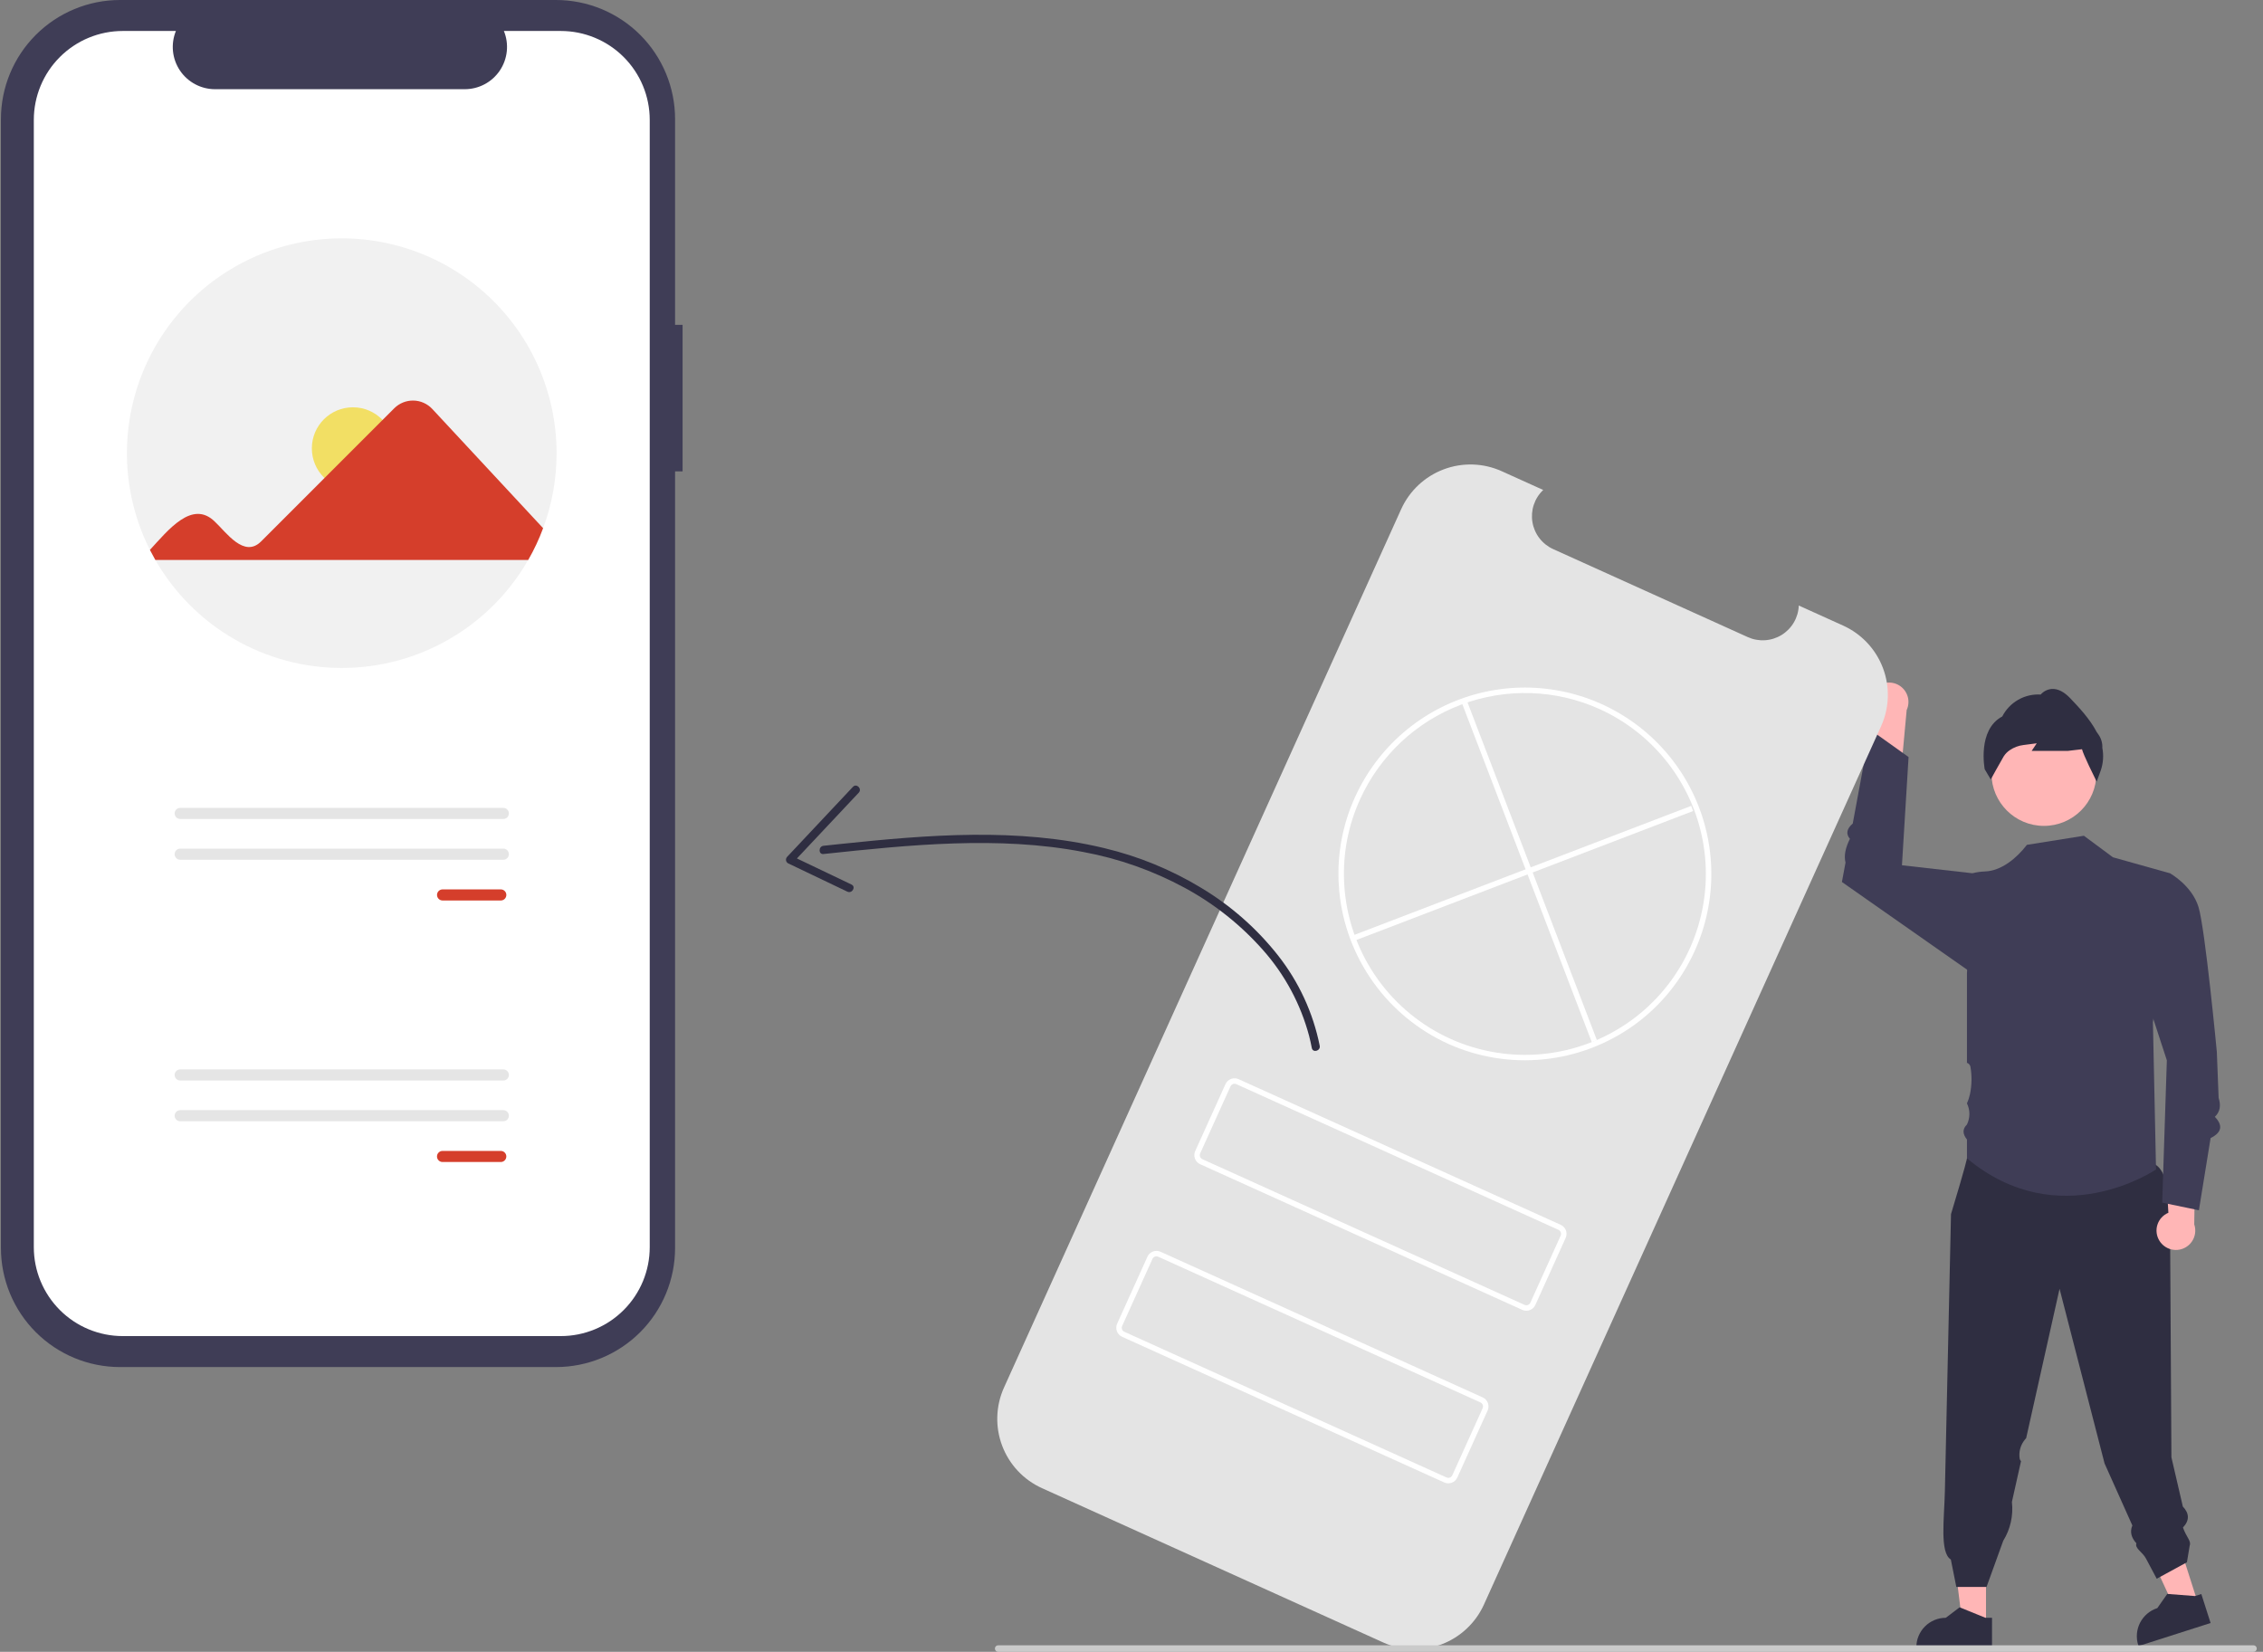 <svg width="274" height="200" viewBox="0 0 274 200" fill="none" xmlns="http://www.w3.org/2000/svg">
<rect x="0" y="0" width="274" height="200" fill="#808080" stroke="none"/>
<g clip-path="url(#clip0_2323_7913)">
<path d="M266.127 194.107L263.42 194.973L258.793 184.944L262.788 183.667L266.127 194.107Z" fill="#FFB6B6"/>
<path d="M267.655 196.51L258.927 199.301L258.892 199.191C258.604 198.29 258.686 197.311 259.119 196.471C259.552 195.63 260.302 194.995 261.202 194.707L262.41 192.988L265.771 193.246L266.533 193.002L267.655 196.51Z" fill="#2F2E41"/>
<path d="M240.463 196.806H237.621L236.27 185.845H240.463L240.463 196.806Z" fill="#FFB6B6"/>
<path d="M241.19 199.561L232.027 199.561V199.445C232.027 198.499 232.403 197.592 233.072 196.923C233.741 196.254 234.648 195.878 235.594 195.878L237.268 194.608L240.391 195.878L241.191 195.878L241.19 199.561Z" fill="#2F2E41"/>
<path d="M226.891 83.533C226.678 83.799 226.526 84.108 226.445 84.439C226.364 84.77 226.357 85.115 226.424 85.449C226.491 85.783 226.631 86.099 226.833 86.373C227.035 86.648 227.294 86.874 227.594 87.038L226.23 95.208L230.165 93.462L230.856 85.971C231.097 85.45 231.138 84.859 230.973 84.31C230.807 83.761 230.445 83.291 229.956 82.991C229.468 82.69 228.886 82.579 228.321 82.679C227.756 82.779 227.247 83.083 226.891 83.533Z" fill="#FFB6B6"/>
<path d="M262.763 151.312C262.763 151.312 263.426 142.68 261.077 141.077C258.728 139.474 239.36 138.667 239.36 138.667L238.157 140.249C238.157 140.249 238.048 140.988 236.224 147.005L235.481 180.592C235.408 183.867 234.837 187.981 236.204 188.822L236.869 192.146H240.525L242.545 186.558C243.416 185.152 243.786 183.493 243.598 181.85L244.7 176.917C244.623 176.84 244.569 176.742 244.544 176.636C244.419 175.901 244.584 175.146 245.004 174.53C245.102 174.386 245.209 174.249 245.326 174.12L249.367 156.045L254.817 177.189L258.181 184.699C257.85 185.486 258.07 186.2 258.673 186.861C258.449 187.477 259.417 187.909 259.833 188.706L261.132 191.149L264.788 189.154L265.121 187.16C265.342 186.569 264.747 186.177 264.308 184.948C265.127 184.079 265.082 183.233 264.293 182.406L262.911 176.446L262.895 173.714L262.878 170.793L262.763 151.312Z" fill="#2F2E41"/>
<path d="M247.476 99.996C250.984 99.996 253.828 97.152 253.828 93.644C253.828 90.136 250.984 87.293 247.476 87.293C243.969 87.293 241.125 90.136 241.125 93.644C241.125 97.152 243.969 99.996 247.476 99.996Z" fill="#FFB6B6"/>
<path d="M253.863 94.639L253.758 94.429C253.596 94.105 252.253 91.408 252.085 90.714L250.395 90.913L245.993 90.914L246.605 89.996L244.988 90.207C244.397 90.279 243.832 90.492 243.34 90.828C243.039 91.029 242.784 91.291 242.593 91.599C242.015 92.588 241.133 94.206 241.124 94.222L241.04 94.377L240.306 93.143C240.297 93.095 239.388 88.355 242.429 86.748C242.863 85.901 243.534 85.199 244.36 84.727C245.186 84.256 246.132 84.035 247.082 84.093C247.429 83.697 247.918 83.454 248.443 83.416C249.165 83.378 249.914 83.757 250.666 84.547C251.665 85.596 253.033 87.032 253.861 88.627L254.089 88.953C254.413 89.419 254.574 89.98 254.546 90.547C254.721 91.452 254.659 92.387 254.364 93.261L253.863 94.639Z" fill="#2F2E41"/>
<path d="M262.733 105.731L255.83 103.798L252.315 101.191L245.412 102.292L245.382 102.331C244.173 103.901 242.31 105.453 240.329 105.514C239.819 105.531 239.313 105.604 238.819 105.731L238.157 117.849V128.684C238.26 128.719 238.353 128.78 238.426 128.861C238.499 128.942 238.55 129.041 238.574 129.147C238.768 130.252 238.75 131.383 238.52 132.481C238.438 132.864 238.316 133.237 238.157 133.594C238.349 133.993 238.45 134.43 238.45 134.873C238.45 135.316 238.349 135.754 238.157 136.152C237.567 136.715 237.643 137.328 238.157 137.974V140.249C249.362 149.598 261.048 141.593 261.048 141.593L260.673 123.797L262.733 105.731Z" fill="#3F3D56"/>
<path d="M240.366 107.395L238.818 105.731L230.285 104.764L231.086 91.659L226.434 88.34L224.327 99.713C223.602 100.339 223.468 100.957 223.984 101.564C223.404 102.724 223.255 103.667 223.452 104.436L223.016 106.79L238.804 117.849L240.366 107.395Z" fill="#3F3D56"/>
<path d="M261.473 150.249C261.289 149.962 261.171 149.638 261.126 149.3C261.081 148.962 261.11 148.619 261.213 148.294C261.315 147.968 261.487 147.67 261.717 147.418C261.947 147.167 262.23 146.969 262.544 146.839L262.058 138.569L265.785 140.724L265.675 148.246C265.859 148.79 265.837 149.382 265.614 149.91C265.391 150.439 264.981 150.867 264.463 151.114C263.945 151.361 263.355 151.409 262.804 151.249C262.253 151.09 261.779 150.734 261.473 150.249Z" fill="#FFB6B6"/>
<path d="M260.139 107.799L262.732 105.731C262.732 105.731 265.384 107.194 266.191 109.817C266.998 112.439 268.411 127.369 268.411 127.369L268.628 132.928C268.907 133.81 268.834 134.596 268.169 135.223C269.169 136.257 269.02 137.118 267.655 137.796L266.239 146.536L261.796 145.613L262.358 128.378L258.727 117.281L260.139 107.799Z" fill="#3F3D56"/>
<path d="M82.647 39.334H81.737V14.42C81.737 12.526 81.364 10.651 80.639 8.902C79.915 7.152 78.853 5.562 77.514 4.223C76.175 2.884 74.585 1.822 72.836 1.098C71.086 0.373 69.211 1.30947e-06 67.317 0H14.533C10.709 -7.93356e-06 7.041 1.519 4.337 4.223C1.633 6.928 0.113 10.595 0.113 14.42V151.102C0.113 154.926 1.632 158.594 4.337 161.298C7.041 164.002 10.709 165.521 14.533 165.521H67.317C69.211 165.521 71.086 165.148 72.835 164.424C74.585 163.699 76.175 162.637 77.514 161.298C78.853 159.959 79.915 158.369 80.639 156.62C81.364 154.87 81.737 152.995 81.737 151.102V57.069H82.647V39.334Z" fill="#3F3D56"/>
<path d="M67.901 3.751H61.011C61.328 4.528 61.449 5.371 61.363 6.206C61.277 7.04 60.988 7.841 60.52 8.537C60.052 9.234 59.42 9.804 58.679 10.199C57.939 10.593 57.113 10.8 56.274 10.8H26.034C25.195 10.8 24.369 10.593 23.629 10.199C22.889 9.804 22.256 9.234 21.788 8.537C21.321 7.841 21.031 7.04 20.945 6.206C20.86 5.371 20.981 4.528 21.298 3.751H14.862C12.006 3.751 9.267 4.886 7.248 6.905C5.228 8.925 4.094 11.664 4.094 14.52V151.001C4.094 152.415 4.372 153.816 4.913 155.122C5.455 156.429 6.248 157.616 7.248 158.616C8.248 159.616 9.435 160.409 10.741 160.95C12.048 161.491 13.448 161.77 14.862 161.77H67.901C69.315 161.77 70.715 161.491 72.022 160.95C73.328 160.409 74.515 159.616 75.515 158.616C76.515 157.616 77.308 156.429 77.85 155.122C78.391 153.816 78.669 152.415 78.669 151.001V14.52C78.669 13.106 78.391 11.706 77.85 10.399C77.308 9.093 76.515 7.905 75.515 6.905C74.515 5.906 73.328 5.112 72.022 4.571C70.715 4.03 69.315 3.751 67.901 3.751Z" fill="white"/>
<path d="M67.39 54.869C67.394 57.969 66.841 61.045 65.758 63.95C65.266 65.281 64.662 66.567 63.954 67.796C61.676 71.771 58.389 75.073 54.425 77.37C50.462 79.667 45.962 80.877 41.381 80.877C36.8 80.877 32.3 79.667 28.336 77.37C24.372 75.073 21.085 71.771 18.808 67.796C18.577 67.396 18.358 66.991 18.152 66.579C16.384 63.072 15.433 59.21 15.37 55.283C15.308 51.356 16.136 47.465 17.792 43.904C19.448 40.342 21.888 37.202 24.931 34.719C27.974 32.235 31.539 30.473 35.36 29.564C39.181 28.655 43.159 28.624 46.994 29.472C50.828 30.32 54.422 32.025 57.504 34.459C60.585 36.894 63.076 39.995 64.788 43.53C66.5 47.065 67.39 50.941 67.39 54.869Z" fill="#F1F1F1"/>
<path d="M42.73 59.26C45.477 59.26 47.703 57.034 47.703 54.287C47.703 51.541 45.477 49.315 42.73 49.315C39.984 49.315 37.758 51.541 37.758 54.287C37.758 57.034 39.984 59.26 42.73 59.26Z" fill="#F2DF64"/>
<path d="M18.152 66.579C20.343 64.211 23.272 60.452 26.019 63.168C27.397 64.45 29.555 67.624 31.62 65.549L47.748 49.421C48.051 49.122 48.412 48.886 48.808 48.727C49.204 48.569 49.628 48.491 50.054 48.499C50.481 48.506 50.902 48.599 51.292 48.772C51.682 48.944 52.034 49.193 52.327 49.503L65.758 63.95C65.266 65.281 64.663 66.567 63.955 67.796H18.808L18.152 66.579Z" fill="#D53E2B"/>
<path d="M53.584 107.686C53.407 107.686 53.236 107.757 53.11 107.883C52.985 108.009 52.914 108.18 52.914 108.357C52.914 108.535 52.985 108.706 53.11 108.832C53.236 108.958 53.407 109.029 53.584 109.029H60.636C60.814 109.029 60.985 108.959 61.111 108.833C61.237 108.707 61.307 108.536 61.307 108.357C61.307 108.179 61.237 108.008 61.111 107.882C60.985 107.756 60.814 107.686 60.636 107.686H53.584Z" fill="#D53E2B"/>
<path d="M21.817 97.816C21.638 97.816 21.467 97.887 21.341 98.013C21.215 98.139 21.145 98.31 21.145 98.488C21.145 98.667 21.215 98.838 21.341 98.963C21.467 99.09 21.638 99.16 21.817 99.16H60.943C61.121 99.16 61.292 99.09 61.418 98.963C61.544 98.838 61.615 98.667 61.615 98.488C61.615 98.31 61.544 98.139 61.418 98.013C61.292 97.887 61.121 97.816 60.943 97.816H21.817Z" fill="#E5E5E5"/>
<path d="M21.815 102.751C21.637 102.751 21.466 102.822 21.341 102.948C21.215 103.074 21.145 103.245 21.145 103.423C21.145 103.601 21.215 103.772 21.341 103.898C21.466 104.023 21.637 104.094 21.815 104.095H60.941C61.03 104.095 61.117 104.078 61.199 104.044C61.281 104.01 61.355 103.961 61.417 103.899C61.48 103.836 61.53 103.762 61.563 103.68C61.597 103.599 61.615 103.511 61.615 103.423C61.615 103.335 61.597 103.247 61.563 103.165C61.53 103.084 61.48 103.01 61.417 102.947C61.355 102.885 61.281 102.835 61.199 102.802C61.117 102.768 61.03 102.751 60.941 102.751H21.815Z" fill="#E5E5E5"/>
<path d="M53.582 139.35C53.404 139.35 53.233 139.42 53.107 139.546C52.981 139.672 52.91 139.843 52.91 140.022C52.91 140.2 52.981 140.371 53.107 140.497C53.233 140.623 53.404 140.693 53.582 140.693H60.633C60.811 140.693 60.982 140.623 61.108 140.497C61.234 140.371 61.305 140.2 61.305 140.022C61.305 139.843 61.234 139.672 61.108 139.546C60.982 139.42 60.811 139.35 60.633 139.35H53.582Z" fill="#D53E2B"/>
<path d="M21.817 129.48C21.638 129.48 21.467 129.551 21.341 129.677C21.215 129.803 21.145 129.974 21.145 130.152C21.145 130.331 21.215 130.502 21.341 130.628C21.467 130.754 21.638 130.824 21.817 130.824H60.943C61.031 130.825 61.119 130.807 61.2 130.774C61.282 130.74 61.356 130.69 61.419 130.628C61.481 130.566 61.531 130.492 61.565 130.41C61.599 130.328 61.616 130.241 61.616 130.152C61.616 130.064 61.599 129.977 61.565 129.895C61.531 129.813 61.481 129.739 61.419 129.677C61.356 129.614 61.282 129.565 61.2 129.531C61.119 129.498 61.031 129.48 60.943 129.48H21.817Z" fill="#E5E5E5"/>
<path d="M21.817 134.415C21.638 134.415 21.467 134.486 21.341 134.612C21.215 134.738 21.145 134.909 21.145 135.087C21.145 135.265 21.215 135.436 21.341 135.562C21.467 135.688 21.638 135.759 21.817 135.759H60.943C61.121 135.759 61.292 135.688 61.418 135.562C61.544 135.436 61.615 135.265 61.615 135.087C61.615 134.909 61.544 134.738 61.418 134.612C61.292 134.486 61.121 134.415 60.943 134.415H21.817Z" fill="#E5E5E5"/>
<path d="M223.162 75.744L217.793 73.316C217.767 74.033 217.564 74.732 217.203 75.353C216.842 75.973 216.335 76.495 215.725 76.872C215.115 77.25 214.421 77.472 213.705 77.518C212.989 77.565 212.273 77.435 211.619 77.139L188.057 66.485C187.403 66.189 186.832 65.737 186.394 65.169C185.956 64.601 185.665 63.934 185.546 63.226C185.426 62.519 185.483 61.793 185.71 61.112C185.938 60.432 186.329 59.818 186.849 59.324L181.835 57.057C179.61 56.05 177.076 55.969 174.791 56.831C172.505 57.694 170.656 59.428 169.65 61.653L121.564 167.999C121.066 169.1 120.789 170.29 120.751 171.498C120.712 172.707 120.912 173.912 121.339 175.043C121.766 176.174 122.411 177.211 123.239 178.093C124.066 178.975 125.059 179.685 126.161 180.183L167.488 198.87C169.713 199.877 172.247 199.958 174.532 199.096C176.817 198.233 178.666 196.499 179.673 194.274L227.759 87.928C228.257 86.826 228.533 85.637 228.572 84.429C228.611 83.22 228.411 82.016 227.984 80.884C227.557 79.753 226.912 78.716 226.084 77.834C225.257 76.952 224.264 76.242 223.162 75.744Z" fill="#E4E4E4"/>
<path d="M175.333 126.379C171.715 124.736 168.592 122.169 166.28 118.936C163.968 115.703 162.547 111.919 162.16 107.963C162.122 107.571 162.094 107.168 162.077 106.765C161.919 103.238 162.601 99.724 164.066 96.511C165.428 93.502 167.433 90.829 169.941 88.68C172.449 86.531 175.398 84.958 178.58 84.073C181.762 83.188 185.099 83.012 188.356 83.557C191.614 84.102 194.712 85.355 197.432 87.228C200.152 89.101 202.429 91.548 204.1 94.397C205.772 97.245 206.798 100.426 207.106 103.714C207.414 107.002 206.997 110.318 205.884 113.428C204.772 116.537 202.99 119.365 200.665 121.711C199.8 122.587 198.863 123.389 197.863 124.108C194.637 126.43 190.857 127.863 186.902 128.261C182.948 128.66 178.958 128.011 175.333 126.379ZM193.661 85.847C188.365 83.46 182.339 83.271 176.904 85.322C171.47 87.372 167.07 91.495 164.671 96.785C163.25 99.903 162.588 103.314 162.741 106.737C162.757 107.128 162.784 107.518 162.822 107.899C163.191 111.74 164.567 115.416 166.812 118.555C169.058 121.694 172.092 124.184 175.608 125.774C179.124 127.364 182.998 127.997 186.838 127.61C190.677 127.223 194.346 125.828 197.474 123.568C198.444 122.871 199.354 122.093 200.193 121.243C202.682 118.731 204.526 115.654 205.568 112.275C206.61 108.896 206.819 105.315 206.177 101.838C205.536 98.361 204.062 95.09 201.883 92.305C199.703 89.521 196.882 87.305 193.661 85.847Z" fill="white"/>
<path d="M177.558 84.713L176.938 84.951L192.732 126.184L193.353 125.946L177.558 84.713Z" fill="white"/>
<path d="M204.766 97.574L163.531 113.366L163.769 113.987L205.003 98.195L204.766 97.574Z" fill="white"/>
<path d="M184.315 158.596L145.309 140.959C145.02 140.827 144.795 140.587 144.683 140.29C144.571 139.993 144.581 139.664 144.711 139.374L148.381 131.259C148.512 130.97 148.752 130.745 149.049 130.633C149.346 130.521 149.676 130.531 149.965 130.662L188.971 148.299C189.26 148.43 189.485 148.67 189.597 148.967C189.709 149.265 189.699 149.594 189.569 149.883L185.899 157.998C185.768 158.287 185.528 158.513 185.231 158.625C184.934 158.737 184.604 158.726 184.315 158.596ZM149.691 131.267C149.562 131.209 149.416 131.205 149.284 131.254C149.152 131.304 149.045 131.405 148.986 131.533L145.317 139.648C145.259 139.777 145.254 139.923 145.304 140.055C145.354 140.188 145.454 140.294 145.583 140.353L184.589 157.99C184.718 158.048 184.864 158.053 184.996 158.003C185.128 157.953 185.235 157.853 185.294 157.724L188.963 149.609C189.021 149.481 189.026 149.334 188.976 149.202C188.926 149.07 188.826 148.963 188.697 148.905L149.691 131.267Z" fill="white"/>
<path d="M174.866 179.492L135.86 161.855C135.571 161.724 135.345 161.483 135.233 161.186C135.121 160.889 135.132 160.56 135.262 160.271L138.931 152.156C139.063 151.867 139.303 151.641 139.6 151.529C139.897 151.417 140.226 151.428 140.516 151.558L179.522 169.195C179.811 169.326 180.036 169.567 180.148 169.864C180.26 170.161 180.25 170.49 180.119 170.78L176.45 178.895C176.319 179.184 176.078 179.409 175.781 179.521C175.484 179.633 175.155 179.623 174.866 179.492ZM140.242 152.164C140.113 152.106 139.967 152.101 139.835 152.151C139.702 152.201 139.595 152.301 139.537 152.43L135.868 160.545C135.81 160.673 135.805 160.82 135.855 160.952C135.905 161.084 136.005 161.191 136.134 161.249L175.14 178.887C175.268 178.945 175.415 178.949 175.547 178.899C175.679 178.85 175.786 178.749 175.844 178.621L179.514 170.506C179.572 170.377 179.576 170.231 179.526 170.098C179.477 169.966 179.376 169.859 179.248 169.801L140.242 152.164Z" fill="white"/>
<path d="M159.79 126.618C158.988 122.622 157.256 118.872 154.733 115.671C152.169 112.421 149.037 109.663 145.489 107.529C141.822 105.302 137.828 103.665 133.654 102.677C128.466 101.43 123.108 101.024 117.782 101.076C112.419 101.127 107.073 101.63 101.743 102.189C101.065 102.261 100.388 102.332 99.711 102.405C99.079 102.472 99.072 103.47 99.711 103.402C104.962 102.841 110.222 102.29 115.503 102.121C120.742 101.953 126.019 102.159 131.175 103.158C135.469 103.955 139.611 105.42 143.451 107.499C147.028 109.437 150.237 111.989 152.93 115.038C155.569 118.018 157.477 121.572 158.503 125.418C158.627 125.903 158.735 126.391 158.829 126.883C158.95 127.512 159.911 127.246 159.79 126.618Z" fill="#2F2E41"/>
<path d="M103.272 95.269L95.307 103.741C95.254 103.795 95.214 103.861 95.19 103.933C95.166 104.005 95.159 104.081 95.168 104.157C95.178 104.232 95.204 104.304 95.246 104.368C95.288 104.431 95.343 104.485 95.408 104.524L102.593 107.958C103.17 108.234 103.676 107.374 103.097 107.097L95.911 103.663L96.012 104.446L103.977 95.974C104.416 95.507 103.712 94.801 103.272 95.269Z" fill="#2F2E41"/>
<path d="M272.849 200H120.857C120.752 200 120.651 199.958 120.577 199.884C120.503 199.81 120.461 199.709 120.461 199.604C120.461 199.499 120.503 199.399 120.577 199.324C120.651 199.25 120.752 199.208 120.857 199.208H272.849C272.954 199.208 273.055 199.25 273.129 199.324C273.203 199.399 273.245 199.499 273.245 199.604C273.245 199.709 273.203 199.81 273.129 199.884C273.055 199.958 272.954 200 272.849 200Z" fill="#CACACA"/>
</g>
<defs>
<clipPath id="clip0_2323_7913">
<rect width="273.131" height="200" fill="white" transform="translate(0.113)"/>
</clipPath>
</defs>
</svg>

